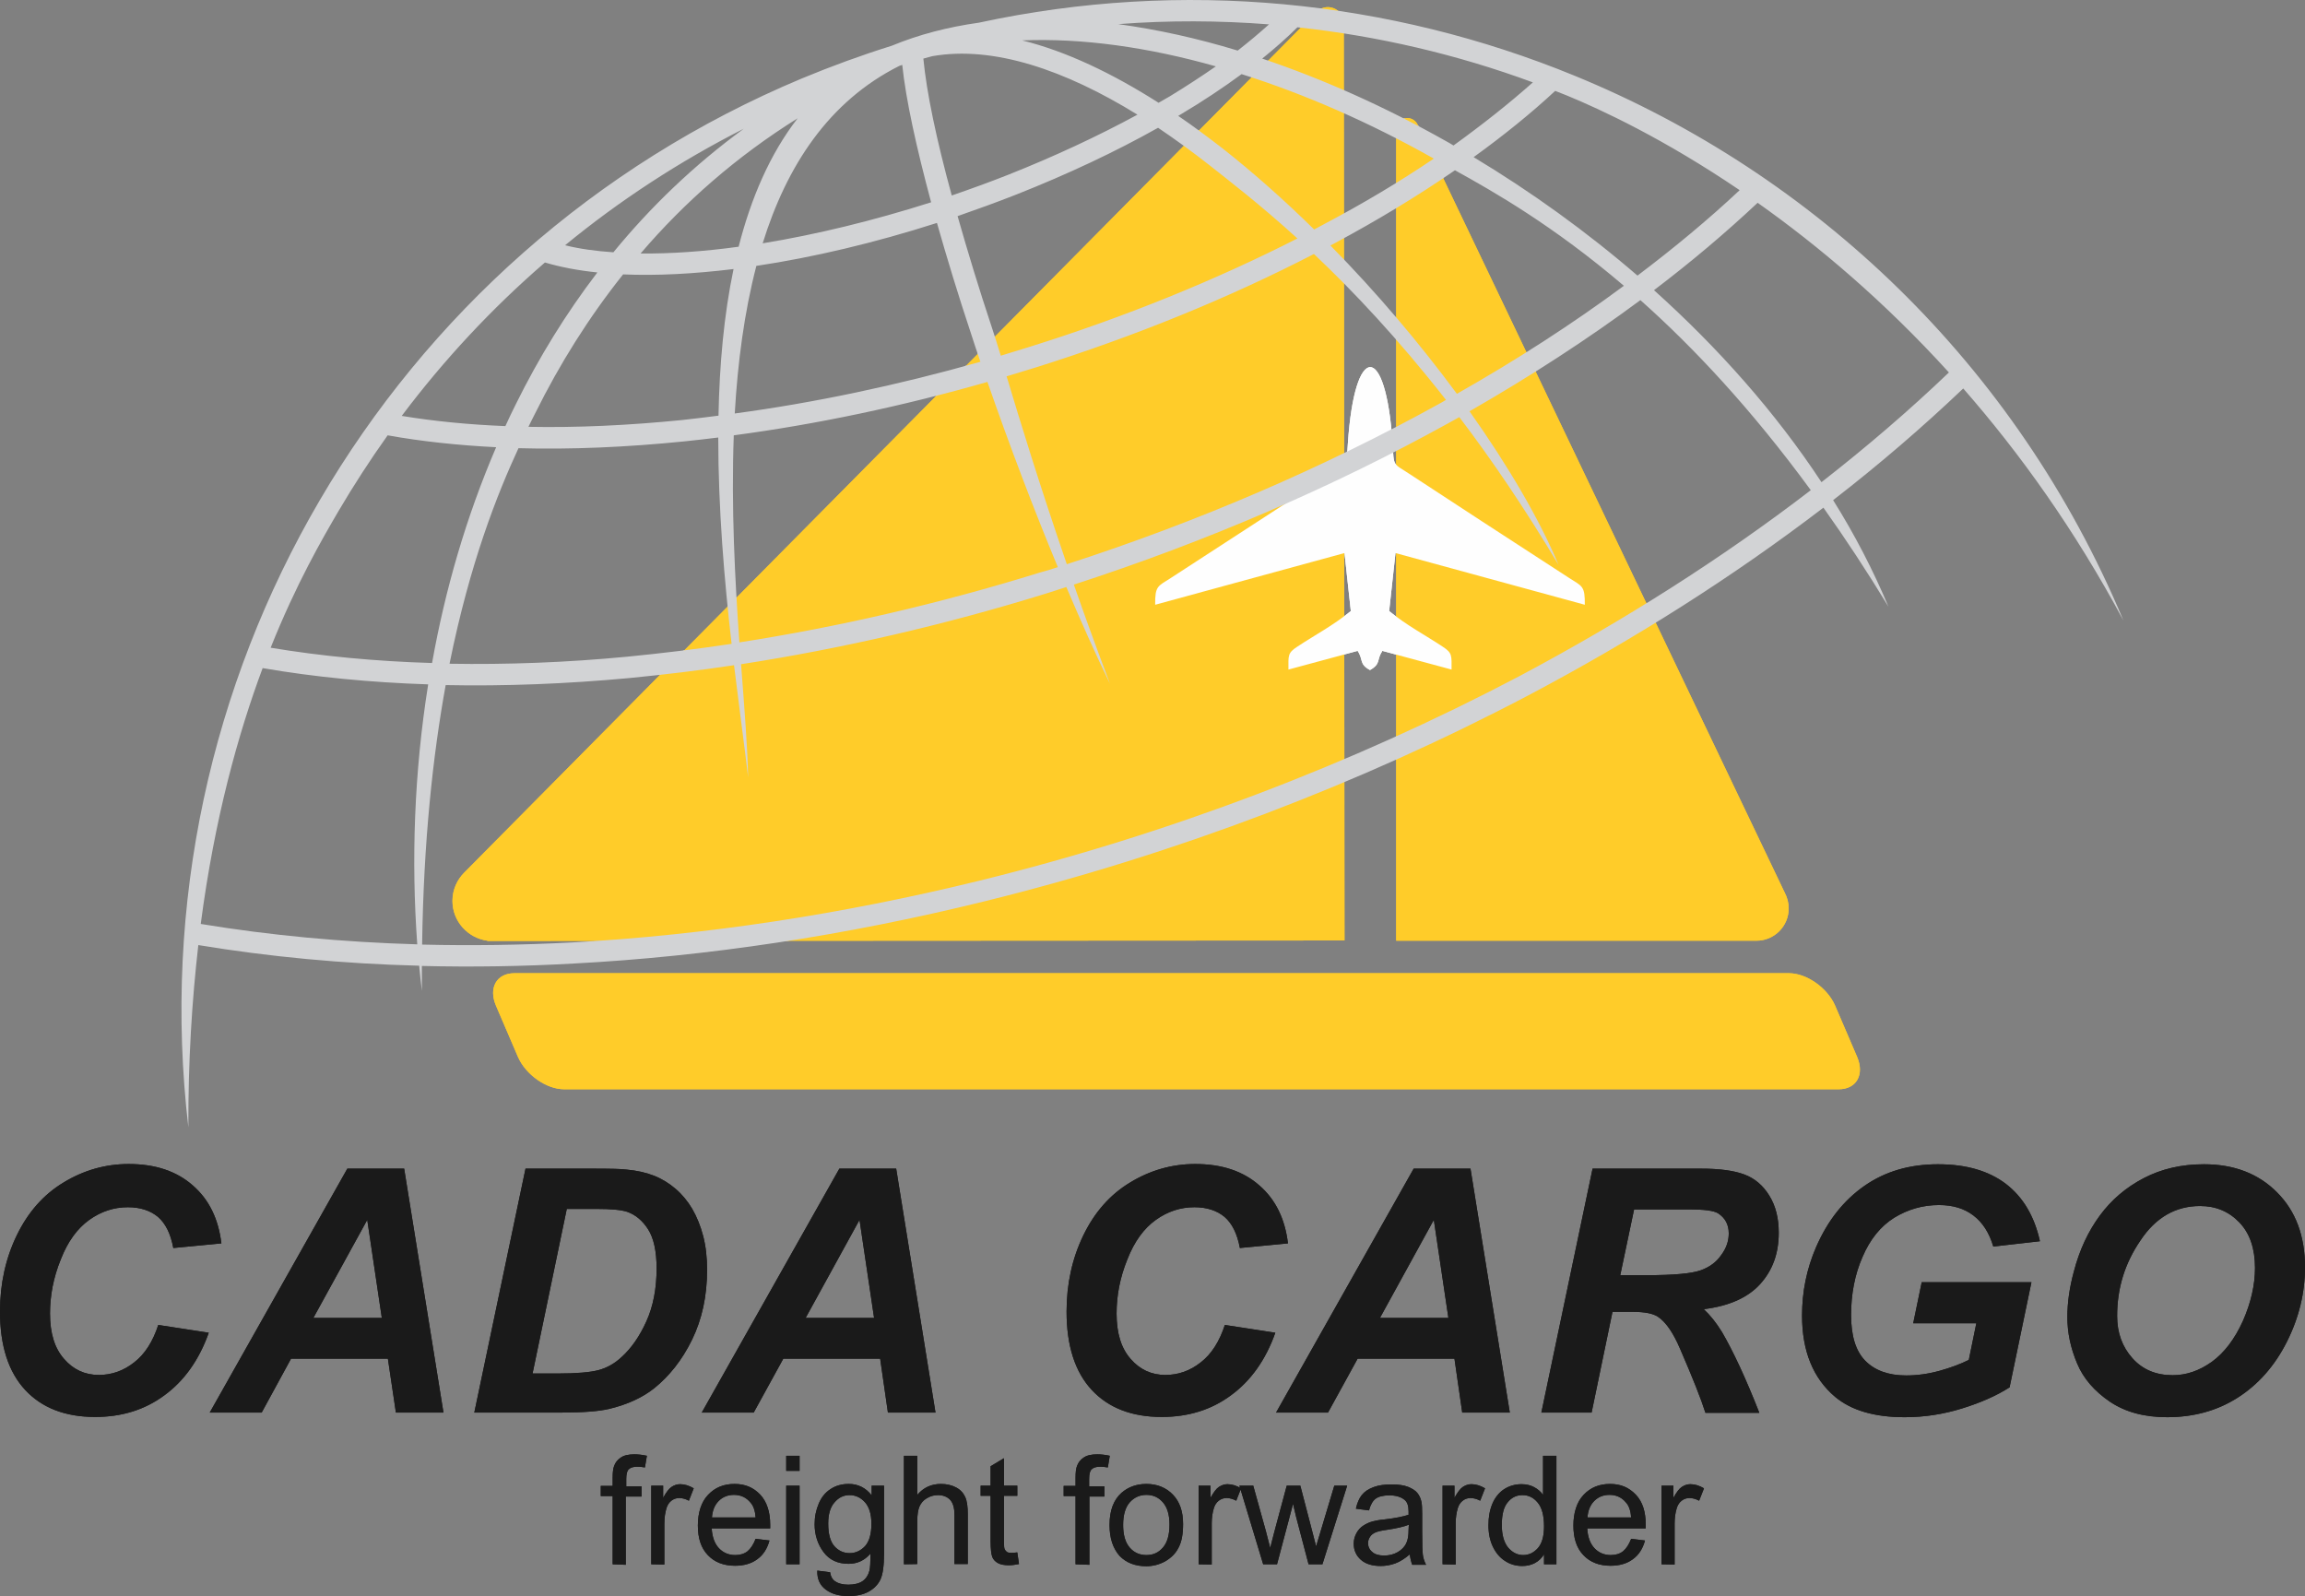 <?xml version="1.0" encoding="UTF-8"?> <svg xmlns="http://www.w3.org/2000/svg" id="Capa_2" data-name="Capa 2" viewBox="0 0 949.6 657.54"><rect x="0" y="0" width="949.6" height="657.54" fill="#808080" stroke="none"/><defs><style> .cls-1 { fill: #d2d3d5; } .cls-2 { fill: #fefefe; } .cls-2, .cls-3 { fill-rule: evenodd; } .cls-4 { fill: #1a1a1a; } .cls-3 { fill: #ffcc29; } .cls-5 { fill: #e6e7e8; } </style></defs><g id="Capa_1-2" data-name="Capa 1"><g id="Capa_1-3" data-name="Capa_1"><path class="cls-3" d="M553.9,387.44l-350.4.2h-2.7v-.1c-8.1-1.1-14.4-8-14.4-16.4,0-4.6,1.9-8.7,4.9-11.7L542.3,4.94c1.2-1.2,2.9-2,4.7-2,3.7,0,6.6,3,6.6,6.6l.3,377.9ZM579.8,48.64c1.9,0,3.6,1.2,4.3,2.9l151.2,316.3c1,1.9,1.6,4.1,1.6,6.4,0,7.3-5.9,13.3-13.3,13.3h-148.4V53.34c0-2.6,2.1-4.7,4.6-4.7h0ZM211.9,400.94h525.1c7.3,0,15.8,6,19,13.3l9.1,21.2c3.1,7.3-.3,13.3-7.6,13.3H232.4c-7.3,0-15.8-6-19-13.3l-9.1-21.2c-3.1-7.3.3-13.3,7.6-13.3h0Z"></path><path class="cls-2" d="M482.3,238.14c-5.3,3.4-6.5,3.2-6.4,11l78-21.3,2.6,23.9c-7.5,6.1-14.4,9.6-22.1,14.7-4,2.6-3.6,3.7-3.6,9.4l28.5-7.7c2.5,3.8.5,5.4,5.1,7.9,4.6-2.6,2.6-4.1,5.1-7.9l28.5,7.7c0-5.7.4-6.8-3.6-9.4-7.7-5.1-14.6-8.6-22.1-14.7l2.6-23.9,78,21.3c.1-7.8-1.1-7.6-6.4-11-29.4-19.1-44.1-28.6-66-43-6.9-4.5-6.2-2.8-6.8-12.6-1.4-20.9-5.3-31.3-9.2-31.3s-7.8,10.4-9.2,31.3c-.7,9.8.1,8-6.8,12.6-22.1,14.4-36.8,23.9-66.2,43h0Z"></path><g id="_1744972483712" data-name=" 1744972483712"><path class="cls-4" d="M65.2,545.84l20.8,3.2c-4,11.3-10.2,19.9-18.3,25.8-8.1,6-17.6,8.9-28.5,8.9-12.3,0-21.9-3.7-28.8-11.1-6.9-7.4-10.4-18.2-10.4-32.3,0-11.4,2.3-21.9,6.9-31.4,4.6-9.5,11-16.8,19.3-21.8,8.2-5,17.2-7.6,26.8-7.6,10.9,0,19.7,2.9,26.4,8.8,6.7,5.8,10.6,13.8,11.8,23.9l-19.8,1.9c-1.1-5.9-3.2-10.1-6.3-12.8-3.1-2.6-7.3-4-12.4-4-5.7,0-11,1.7-15.9,5.2s-8.9,8.9-11.8,16.4c-3,7.4-4.4,14.8-4.4,22.2,0,8.1,1.9,14.3,5.8,18.7,3.8,4.4,8.6,6.6,14.3,6.6,5.3,0,10.2-1.7,14.6-5.2,4.4-3.4,7.7-8.6,9.9-15.4h0ZM159.8,559.74h-39.9l-12.1,22.2h-21.4l56.7-100.5h23.4l16.2,100.5h-19.6l-3.3-22.2ZM157.3,542.94l-6-40.4-22.2,40.4h28.2ZM195.4,581.94l21.1-100.5h27.2c7.6,0,12.4.1,14.5.4,4.2.4,7.9,1.2,11.2,2.5,3.3,1.3,6.2,3.1,8.9,5.4s5,5.1,6.9,8.3c1.9,3.3,3.4,7,4.5,11.2s1.6,8.9,1.6,13.9c0,10.8-2.1,20.4-6.2,28.8-4.1,8.4-9.4,15-15.6,20-4.8,3.8-11,6.7-18.6,8.5-4.3,1-10.9,1.5-19.9,1.5h-35.6ZM219.4,565.84h10.6c7.6,0,13.2-.5,16.6-1.4s6.6-2.7,9.4-5.3c4.1-3.7,7.5-8.6,10.3-14.8s4.2-13.5,4.2-21.8c0-7.1-1.2-12.5-3.5-16.1s-5.2-6-8.6-7.2c-2.4-.8-6.6-1.2-12.8-1.2h-12.1l-14.1,67.8h0ZM362.6,559.74h-39.9l-12.2,22.2h-21.4l56.7-100.5h23.4l16.2,100.5h-19.6l-3.2-22.2ZM360.1,542.94l-6-40.4-22.2,40.4h28.2ZM504.6,545.84l20.8,3.2c-4,11.3-10.2,19.9-18.3,25.8-8.1,6-17.6,8.9-28.5,8.9-12.3,0-21.9-3.7-28.8-11.1-6.9-7.4-10.4-18.2-10.4-32.3,0-11.4,2.3-21.9,6.9-31.4,4.6-9.5,11-16.8,19.3-21.8,8.2-5,17.2-7.6,26.8-7.6,10.9,0,19.7,2.9,26.4,8.8,6.7,5.8,10.6,13.8,11.8,23.9l-19.8,1.9c-1.1-5.9-3.2-10.1-6.3-12.8-3.1-2.6-7.3-4-12.4-4-5.7,0-11,1.7-15.9,5.2s-8.9,8.9-11.8,16.4c-3,7.4-4.4,14.8-4.4,22.2,0,8.1,1.9,14.3,5.8,18.7,3.8,4.4,8.6,6.6,14.3,6.6,5.3,0,10.2-1.7,14.6-5.2,4.4-3.4,7.7-8.6,9.9-15.4h0ZM599.2,559.74h-39.9l-12.2,22.2h-21.4l56.7-100.5h23.4l16.2,100.5h-19.6l-3.2-22.2h0ZM596.7,542.94l-6-40.4-22.2,40.4h28.2ZM655.7,581.94h-20.7l21.1-100.5h44.6c7.7,0,13.6.8,17.9,2.4,4.3,1.6,7.7,4.5,10.3,8.7s3.9,9.3,3.9,15.3c0,8.6-2.6,15.6-7.7,21.2-5.1,5.6-12.8,9-23.2,10.3,2.6,2.4,5.1,5.5,7.5,9.4,4.6,7.9,9.8,19,15.4,33.3h-22.2c-1.8-5.7-5.3-14.5-10.5-26.5-2.8-6.5-5.8-10.9-9.1-13.1-2-1.3-5.4-2-10.3-2h-8.4l-8.6,41.5h0ZM667.5,525.34h11c11.1,0,18.5-.7,22.1-2,3.7-1.3,6.5-3.4,8.5-6.3,2.1-2.8,3.1-5.8,3.1-8.9,0-3.7-1.5-6.4-4.4-8.3-1.8-1.1-5.8-1.6-11.9-1.6h-22.7l-5.7,27.1h0ZM791.7,528.24h45.2l-9,43.3c-5.3,3.4-11.8,6.3-19.6,8.7-7.7,2.4-15.6,3.6-23.6,3.6-12.5,0-22-2.8-28.7-8.4-9.1-7.7-13.6-18.9-13.6-33.5,0-9.8,1.9-19.2,5.8-28.2,4.7-10.8,11.3-19.2,19.9-25.2,8.6-6,18.7-8.9,30.3-8.9s20.9,2.7,28,8.1c7,5.4,11.7,13.2,14,23.6l-19.2,2.2c-1.7-5.7-4.4-9.9-8.2-12.8-3.8-2.9-8.5-4.3-14.2-4.3-6.7,0-12.8,1.8-18.4,5.2-5.6,3.5-10,8.9-13.1,16.2-3.2,7.3-4.7,15.3-4.7,23.9s1.9,14.8,5.8,18.8c3.9,4,9.5,6.1,16.9,6.1,4.4,0,9-.6,13.7-1.9,4.7-1.3,8.7-2.8,12.1-4.5l3.1-15.1h-26l3.5-16.9h0ZM851.7,542.54c0-5.9.9-12.2,2.7-18.8,2.3-8.8,5.9-16.5,10.7-23s10.8-11.6,18.1-15.4c7.3-3.8,15.5-5.7,24.8-5.7,12.4,0,22.5,3.9,30.1,11.6,7.7,7.7,11.5,18,11.5,30.8,0,10.6-2.5,20.9-7.5,30.8-5,9.9-11.8,17.6-20.3,23s-18.2,8-29,8c-9.4,0-17.2-2.1-23.6-6.4-6.3-4.3-10.9-9.5-13.5-15.8-2.7-6.4-4-12.7-4-19.1h0ZM872.2,542.14c0,6.9,2.1,12.7,6.3,17.4s9.7,7,16.6,7c5.6,0,10.9-1.8,16.1-5.5,5.1-3.7,9.4-9.3,12.8-16.8,3.3-7.5,5-14.8,5-21.9,0-7.9-2.1-14.2-6.4-18.7s-9.7-6.8-16.2-6.8c-10.1,0-18.3,4.7-24.6,14.2-6.5,9.5-9.6,19.8-9.6,31.1Z"></path><path class="cls-4" d="M252.4,644.44v-28.1h-4.9v-4.2h4.9v-3.4c0-2.2.2-3.8.6-4.8.5-1.4,1.4-2.6,2.8-3.5,1.3-.9,3.2-1.3,5.6-1.3,1.5,0,3.3.2,5.1.6l-.8,4.8c-1.1-.2-2.2-.3-3.2-.3-1.7,0-2.8.4-3.5,1.1-.7.7-1,2-1,4v3h6.3v4.2h-6.5v28.1l-5.4-.2h0ZM268.3,644.44v-32.4h4.9v5c1.3-2.3,2.4-3.8,3.5-4.5s2.2-1.1,3.5-1.1c1.9,0,3.7.6,5.6,1.7l-2,5.1c-1.3-.7-2.7-1.1-4-1.1-1.2,0-2.3.4-3.2,1.1-.9.7-1.6,1.7-2,3-.6,1.9-.9,4.1-.9,6.4v16.9l-5.4-.1h0ZM311.3,633.94l5.7.7c-.9,3.3-2.5,5.9-5,7.7-2.4,1.8-5.5,2.7-9.2,2.7-4.7,0-8.5-1.5-11.2-4.4-2.8-2.9-4.1-7-4.1-12.2s1.4-9.7,4.2-12.6c2.8-3,6.4-4.5,10.9-4.5s7.8,1.5,10.6,4.4c2.7,2.9,4.1,7.1,4.1,12.4v1.5h-24.1c.2,3.5,1.2,6.3,3,8.2s4.1,2.8,6.7,2.8c2,0,3.7-.5,5.1-1.6,1.3-1.1,2.4-2.8,3.3-5.1h0ZM293.3,625.14h18c-.2-2.7-.9-4.8-2.1-6.1-1.7-2.1-4-3.2-6.8-3.2-2.5,0-4.6.8-6.3,2.5-1.7,1.7-2.6,4-2.8,6.8ZM323.9,605.94v-6.2h5.5v6.2h-5.5ZM323.9,644.44v-32.4h5.5v32.4h-5.5ZM336.7,647.04l5.3.7c.2,1.6.8,2.8,1.9,3.6,1.4,1,3.2,1.5,5.6,1.5s4.5-.5,5.9-1.5,2.3-2.4,2.8-4.3c.3-1.1.4-3.5.4-7-2.4,2.8-5.4,4.2-9,4.2-4.5,0-7.9-1.6-10.3-4.8s-3.7-7.1-3.7-11.5c0-3.1.6-5.9,1.7-8.5s2.7-4.6,4.9-6c2.1-1.4,4.6-2.1,7.5-2.1,3.8,0,7,1.6,9.4,4.7v-4h5.1v28c0,5-.5,8.6-1.5,10.7-1,2.1-2.7,3.8-4.9,5-2.2,1.2-5,1.8-8.2,1.8-3.9,0-7-.9-9.3-2.6-2.5-1.8-3.7-4.4-3.6-7.9h0ZM341.2,627.64c0,4.2.8,7.3,2.5,9.3,1.7,1.9,3.8,2.9,6.3,2.9s4.6-1,6.4-2.9c1.7-1.9,2.6-5,2.6-9.1s-.9-6.9-2.6-8.9c-1.8-2-3.9-3-6.4-3s-4.5,1-6.2,3c-1.7,1.9-2.6,4.8-2.6,8.7h0ZM372.4,644.44v-44.7h5.5v16.1c2.5-3,5.8-4.5,9.7-4.5,2.4,0,4.5.5,6.2,1.4,1.8.9,3,2.2,3.8,3.9s1.1,4.1,1.1,7.2v20.5h-5.5v-20.5c0-2.7-.6-4.7-1.8-6-1.2-1.2-2.8-1.9-5-1.9-1.6,0-3.1.4-4.6,1.3-1.4.8-2.4,2-3,3.4s-.9,3.4-.9,6v17.7l-5.5.1h0ZM419.1,639.54l.7,4.8c-1.5.3-2.9.5-4.1.5-2,0-3.5-.3-4.6-.9-1.1-.6-1.9-1.5-2.3-2.5-.4-1-.7-3.2-.7-6.5v-18.7h-4.1v-4.2h4.1v-8l5.5-3.3v11.3h5.5v4.2h-5.5v19c0,1.6.1,2.6.3,3s.5.8.9,1.1,1.1.4,1.9.4c.6,0,1.4-.1,2.4-.2h0ZM443.1,644.44v-28.1h-4.9v-4.2h4.9v-3.4c0-2.2.2-3.8.6-4.8.5-1.4,1.4-2.6,2.8-3.5,1.3-.9,3.2-1.3,5.6-1.3,1.5,0,3.3.2,5.1.6l-.8,4.8c-1.1-.2-2.2-.3-3.2-.3-1.7,0-2.8.4-3.5,1.1-.7.7-1,2-1,4v3h6.3v4.2h-6.2v28.1l-5.7-.2h0ZM457.1,628.24c0-6,1.7-10.4,5-13.3,2.8-2.4,6.2-3.6,10.2-3.6,4.4,0,8.1,1.5,10.9,4.4,2.8,2.9,4.2,6.9,4.2,12.1,0,4.2-.6,7.4-1.9,9.8-1.2,2.4-3.1,4.2-5.5,5.6-2.4,1.3-5,2-7.8,2-4.5,0-8.2-1.4-11-4.3-2.7-3.1-4.1-7.3-4.1-12.7h0ZM462.7,628.24c0,4.1.9,7.2,2.7,9.3s4.1,3.1,6.9,3.1,5-1,6.8-3.1,2.7-5.2,2.7-9.5c0-4-.9-7-2.7-9.1s-4.1-3.1-6.8-3.1-5,1-6.9,3.1c-1.8,2.1-2.7,5.2-2.7,9.3ZM493.8,644.44v-32.4h4.9v5c1.3-2.3,2.4-3.8,3.5-4.5s2.2-1.1,3.5-1.1c1.9,0,3.7.6,5.6,1.7l-2,5.1c-1.3-.7-2.7-1.1-4-1.1-1.2,0-2.3.4-3.2,1.1-.9.7-1.6,1.7-2,3-.6,1.9-.9,4.1-.9,6.4v16.9l-5.4-.1h0ZM520.4,644.44l-9.8-32.4h5.7l5.2,18.7,1.8,7c.1-.3.6-2.6,1.7-6.7l5.1-19h5.6l4.9,18.8,1.6,6.2,1.9-6.3,5.6-18.7h5.3l-10.2,32.4h-5.7l-5.1-19.4-1.3-5.5-6.6,24.9h-5.7ZM580.8,640.34c-2,1.7-4,3-5.9,3.7s-3.9,1.1-6.1,1.1c-3.6,0-6.3-.9-8.2-2.6-1.9-1.7-2.9-3.9-2.9-6.6,0-1.6.4-3,1.1-4.3.7-1.3,1.7-2.4,2.8-3.1,1.2-.8,2.5-1.4,4-1.8,1.1-.3,2.7-.6,4.9-.8,4.4-.5,7.7-1.2,9.8-1.9v-1.4c0-2.2-.5-3.8-1.6-4.7-1.4-1.2-3.5-1.9-6.3-1.9-2.6,0-4.5.5-5.7,1.4s-2.1,2.5-2.7,4.8l-5.4-.7c.5-2.3,1.3-4.2,2.4-5.6,1.1-1.4,2.7-2.5,4.9-3.3,2.1-.8,4.6-1.1,7.4-1.1s5,.3,6.8,1c1.7.7,3,1.5,3.8,2.5s1.4,2.2,1.7,3.7c.2.9.3,2.6.3,5v7.3c0,5.1.1,8.3.3,9.7s.7,2.7,1.3,3.9h-5.7c-.5-1.4-.8-2.7-1-4.3h0ZM580.4,628.14c-2,.8-5,1.5-9,2.1-2.3.3-3.9.7-4.8,1.1-.9.4-1.7,1-2.2,1.8s-.8,1.6-.8,2.6c0,1.4.6,2.7,1.7,3.6,1.1,1,2.7,1.5,4.9,1.5s4-.5,5.6-1.4,2.9-2.2,3.6-3.8c.6-1.2.9-3.1.9-5.5l.1-2h0ZM594.3,644.44v-32.4h4.9v5c1.3-2.3,2.4-3.8,3.5-4.5s2.2-1.1,3.5-1.1c1.9,0,3.7.6,5.6,1.7l-2,5.1c-1.3-.7-2.7-1.1-4-1.1-1.2,0-2.3.4-3.2,1.1-.9.7-1.6,1.7-2,3-.6,1.9-.9,4.1-.9,6.4v16.9l-5.4-.1h0ZM636.1,644.44v-4.1c-2,3.2-5.1,4.8-9,4.8-2.6,0-5-.7-7.1-2.1-2.2-1.4-3.8-3.4-5-5.9s-1.8-5.5-1.8-8.8.5-6.1,1.6-8.8c1.1-2.6,2.7-4.6,4.8-6s4.6-2.1,7.2-2.1c2,0,3.7.4,5.2,1.2s2.8,1.9,3.7,3.2v-16.1h5.5v44.7h-5.1ZM618.7,628.24c0,4.1.9,7.2,2.6,9.3,1.7,2,3.8,3.1,6.2,3.1s4.4-1,6.1-2.9c1.7-2,2.5-4.9,2.5-9,0-4.4-.9-7.7-2.6-9.7-1.7-2.1-3.8-3.1-6.3-3.1s-4.5,1-6.1,3c-1.6,1.9-2.4,5-2.4,9.3ZM672,633.94l5.7.7c-.9,3.3-2.5,5.9-5,7.7-2.4,1.8-5.5,2.7-9.2,2.7-4.7,0-8.5-1.5-11.2-4.4-2.8-2.9-4.1-7-4.1-12.2s1.4-9.7,4.2-12.6c2.8-3,6.4-4.5,10.9-4.5s7.8,1.5,10.6,4.4,4.1,7.1,4.1,12.4v1.5h-24.1c.2,3.5,1.2,6.3,3,8.2s4.1,2.8,6.7,2.8c2,0,3.7-.5,5.1-1.6,1.3-1.1,2.4-2.8,3.3-5.1h0ZM654,625.14h18c-.2-2.7-.9-4.8-2.1-6.1-1.7-2.1-4-3.2-6.8-3.2-2.5,0-4.6.8-6.3,2.5-1.7,1.7-2.6,4-2.8,6.8h0ZM684.5,644.44v-32.4h4.9v5c1.3-2.3,2.4-3.8,3.5-4.5s2.2-1.1,3.5-1.1c1.9,0,3.7.6,5.6,1.7l-2,5.1c-1.3-.7-2.7-1.1-4-1.1-1.2,0-2.3.4-3.2,1.1-.9.7-1.6,1.7-2,3-.6,1.9-.9,4.1-.9,6.4v16.9l-5.4-.1h0Z"></path></g><path class="cls-5" d="M324.5,387.54h-80.1c51.7-3.4,105.2-11.7,158.9-24.9,51.7-12.7,102.3-29.7,150.5-50.1v9.6c-47.6,20-97.4,36.6-148.4,49.1-27.1,6.7-54.1,12.1-80.9,16.3h0ZM271.7,278.04l10-10.1c6.5-.8,13.1-1.7,19.7-2.7-.6-5.1-1.1-10.2-1.7-15.5l3.7-3.7c.4,6.4.8,12.7,1.2,18.7,40.6-6.3,82.3-15.9,123.9-28.8,2.4-.8,4.9-1.5,7.3-2.3-10.2-24.5-20.1-50.7-29-76.3-7.1,2-14.3,4-21.4,5.8l12.3-12.4c2.1-.6,4.1-1.1,6.2-1.7-.4-1.1-.8-2.2-1.1-3.4l6.9-7c.8,2.4,1.6,5,2.5,8,3.9-1.2,7.8-2.4,11.7-3.6,39.5-12.4,77-27.7,110.6-44.8-15.6-14.2-28.2-23.8-36-30-3.6-2.8-7.2-5.6-10.9-8.2l6.3-6.3c3.4,2.5,6.7,5,10,7.6,12.8,10.1,25.5,21.4,37.6,33.3,1.3-.7,2.6-1.4,3.9-2.1,2.7-1.5,5.5-3,8.2-4.5v10.1c-1.3.7-2.7,1.4-4,2.2l-1.5.8c1.9,1.9,3.7,3.8,5.5,5.7v9.8c-4.2-4.3-8.3-8.3-12.2-12-34.8,18-73.7,33.9-114.8,46.8-3.9,1.2-7.9,2.4-11.8,3.6,5.5,18.3,13.4,44.2,24.8,77.4,39.8-12.9,78.2-28.3,114.2-45.8v9.8c-35.2,16.9-72.6,31.8-111.3,44.3,4.4,12.7,9.4,26.3,14.9,40.9-6-12.3-12-25.8-18-39.9-2.7.9-5.4,1.7-8.1,2.6-42.2,13.1-84.6,22.8-125.9,29.2,1.4,18.5,2.7,34.5,2.9,46.6-.8-7.2-1.7-13.7-2.6-20.8-1-7.9-2.1-16.4-3.2-25.4-10.4,1.6-20.7,2.9-30.8,4.1h0ZM515.5,31.84l6.9-6.9c10.4,3.5,20.8,7.6,31.2,12.1v9.6c-12.8-5.7-25.5-10.7-38.1-14.8h0ZM535.8,11.34l6.4-6.4c.6-.6,1.3-1.1,2.1-1.4,2.3.3,4.5.6,6.8.9,1.5,1.2,2.5,3.1,2.5,5.2v4.1c-6-1-11.9-1.8-17.8-2.4ZM682.1,256.54c-17,10.4-34.5,20.4-52.5,29.9-17.7,9.3-35.9,18.2-54.5,26.5v-9.7c17.1-7.8,33.9-16,50.3-24.6,18.1-9.5,35.7-19.6,52.7-30.1l4,8ZM632.7,153.14c-8.9,5.6-18,11-27.3,16.3,16.1,22.7,28.9,44.7,36.7,63.3-13.8-23.1-27.5-43.3-40.9-60.9-1.5.8-3,1.7-4.5,2.5-7,3.9-14.2,7.7-21.5,11.5v-9.9c5.8-3,11.5-6.1,17.2-9.2,1.1-.6,2.2-1.2,3.3-1.9-7-9-13.9-17.3-20.5-24.9v-9.2c8.9,10.4,17.3,21,25,31.5,9.8-5.6,19.4-11.3,28.7-17.2l3.8,8.1h0ZM594.6,73.44c-6.2,4.2-12.7,8.3-19.4,12.3v-10.4c5.3-3.3,10.5-6.6,15.5-10-5.2-2.9-10.3-5.7-15.5-8.4v-3.7c0-2.1,1.4-3.9,3.4-4.5,1.9,1,3.8,2,5.7,3l10.3,21.7h0Z"></path><path class="cls-3" d="M553.9,387.44l-350.4.2h-2.7v-.1c-8.1-1.1-14.4-8-14.4-16.4,0-4.6,1.9-8.7,4.9-11.7L542.3,4.94c1.2-1.2,2.9-2,4.7-2,3.7,0,6.6,3,6.6,6.6l.3,377.9ZM579.8,48.64c1.9,0,3.6,1.2,4.3,2.9l151.2,316.3c1,1.9,1.6,4.1,1.6,6.4,0,7.3-5.9,13.3-13.3,13.3h-148.4V53.34c0-2.6,2.1-4.7,4.6-4.7h0ZM211.9,400.94h525.1c7.3,0,15.8,6,19,13.3l9.1,21.2c3.1,7.3-.3,13.3-7.6,13.3H232.4c-7.3,0-15.8-6-19-13.3l-9.1-21.2c-3.1-7.3.3-13.3,7.6-13.3h0Z"></path><path class="cls-2" d="M482.3,238.14c-5.3,3.4-6.5,3.2-6.4,11l78-21.3,2.6,23.9c-7.5,6.1-14.4,9.6-22.1,14.7-4,2.6-3.6,3.7-3.6,9.4l28.5-7.7c2.5,3.8.5,5.4,5.1,7.9,4.6-2.6,2.6-4.1,5.1-7.9l28.5,7.7c0-5.7.4-6.8-3.6-9.4-7.7-5.1-14.6-8.6-22.1-14.7l2.6-23.9,78,21.3c.1-7.8-1.1-7.6-6.4-11-29.4-19.1-44.1-28.6-66-43-6.9-4.5-6.2-2.8-6.8-12.6-1.4-20.9-5.3-31.3-9.2-31.3s-7.8,10.4-9.2,31.3c-.7,9.8.1,8-6.8,12.6-22.1,14.4-36.8,23.9-66.2,43h0Z"></path><path class="cls-1" d="M77.6,464.44c-10.8-92.1,9.6-182.3,54.1-258.3,44.5-76.1,113-138,198.6-173.8,12.3-5.1,24.6-9.6,37.1-13.5h0c11.1-4.6,23.1-7.7,35.9-9.5C487.1-8.76,572.6-.06,648.8,31.24c98.5,40.4,181.6,118.4,226,224.4-20.1-37.5-42.8-69.1-66-95.6-16.7,15.9-34.6,31.3-53.6,46,8.9,14.2,16.5,28.9,22.8,43.9-9-14.8-17.9-28.3-26.8-40.8-37,28.3-77.8,54.2-121.5,77.3-69.2,36.4-145.4,65.5-224.2,84.9-57.2,14.1-114.2,22.7-169.1,25.6-21.2,1.2-42.1,1.5-62.6,1v10.3c-.4-3.4-.8-6.9-1.1-10.4-31.5-.8-61.9-3.7-91-8.5-2.6,22.7-4.2,47.7-4.1,75.1h0ZM802.9,153.44c-26.9-29.6-54.2-52.5-78.8-69.9-13.1,12.3-27.4,24.4-42.7,36,26.5,23.8,50.1,50.4,69,79.1,18.6-14.5,36.2-29.6,52.5-45.2h0ZM746,201.94c-24.6-33.6-48.5-59-70.2-78.3-21.7,16.1-45.3,31.4-70.4,45.8,16.1,22.7,28.9,44.7,36.7,63.3-13.8-23.1-27.5-43.3-40.9-60.9-1.5.8-3,1.7-4.5,2.5-47.2,26.1-99.4,48.7-154.3,66.5,4.4,12.7,9.4,26.3,14.9,40.9-6-12.3-12-25.8-18-39.9-2.7.9-5.4,1.7-8.1,2.6-42.2,13.1-84.6,22.8-125.9,29.2,1.4,18.5,2.7,34.5,2.9,46.6-.8-7.2-1.7-13.7-2.6-20.8-1-7.9-2.1-16.4-3.2-25.4-14.5,2.2-28.9,3.9-43.1,5.3-26,2.4-51.4,3.4-75.7,2.9-5.3,29.2-9.1,64.5-9.7,106.9,20.3.5,41,.2,62.1-.9,54.3-3,110.7-11.5,167.4-25.4,78.1-19.2,153.7-48.1,222.2-84.1,43.3-23,83.8-48.7,120.4-76.8h0ZM171.9,389.04c-2.5-34.4-1.3-70.8,4.5-107.1-23.9-.8-46.7-3-68.2-6.7-10.1,27.1-19.8,61.9-25.5,105.4,28.5,4.7,58.4,7.5,89.2,8.4h0ZM716.7,78.34c-31.1-21.1-57.1-33.2-71.2-39-1.6-.6-3.2-1.3-4.8-1.9-10,9.3-21.3,18.4-33.6,27.3,23.6,14.2,46.4,30.6,67.5,48.8,15.1-11.4,29.2-23.1,42.1-35.2h0ZM669,117.74c-29.2-24.9-53.7-38.8-69.6-47.6-15.2,10.5-31.9,20.6-49.8,30.2l-1.5.8c19.2,19.5,36.9,40.5,52.1,61.1,24.5-13.9,47.6-28.8,68.8-44.5ZM595.7,164.74c-19.8-25.3-38.4-45-54.4-60.1-34.8,18-73.7,33.9-114.8,46.8-3.9,1.2-7.9,2.4-11.8,3.6,5.5,18.3,13.4,44.2,24.8,77.4,54.4-17.6,106.2-40,152.9-65.8,1.1-.6,2.2-1.2,3.3-1.9ZM435.8,233.64c-10.2-24.5-20.1-50.7-29-76.3-35.3,10.1-70.6,17.5-104.5,22-1.1,29.7.5,59.5,2.3,85.3,40.6-6.3,82.3-15.9,123.9-28.8,2.4-.6,4.9-1.4,7.3-2.2ZM301.4,265.24c-3-26.1-5.5-55.6-5.5-85-4.7.6-9.3,1.1-14,1.6-23.8,2.4-46.8,3.4-68.3,2.8-8.7,18.8-20,47.2-28.4,88.8,23.6.4,48.1-.5,73.2-2.9,14.2-1.4,28.5-3.1,43-5.3ZM178,273.14c5.4-30.3,14.1-60.3,26.4-88.9-15.8-.8-30.8-2.4-44.7-4.9-7.2,10.1-14,20.6-20.3,31.3-6.6,11.3-17.3,29.7-27.9,56.2,21,3.5,43.2,5.6,66.5,6.3h0ZM631.5,33.94c-31.2-11.5-63.7-19.1-97-22.7-4.3,4.3-9.2,8.6-14.5,12.9,25.3,8.5,50.9,20,75.9,34.1,1,.5,1.9,1.1,2.9,1.7,11.9-8.6,22.8-17.2,32.7-26ZM590.7,65.34c-26.1-14.7-52.9-26.5-79.2-34.8-7.6,5.6-16,11.2-25.1,16.6l-1,.6c6.2,4.2,12.3,8.8,18.4,13.5,12.8,10.1,25.5,21.4,37.6,33.3,1.3-.7,2.6-1.4,3.9-2.1,16.3-8.6,31.5-17.7,45.4-27.1h0ZM534.5,98.24c-15.6-14.2-28.2-23.8-36-30-7.1-5.6-14.3-10.8-21.4-15.6-17.6,9.9-37.4,19.2-58.4,27.5-8.1,3.2-16.2,6.1-24.2,8.9,4.1,14.4,8.8,29.9,14.1,45.8,1.1,3.2,2.3,7.2,3.7,11.7,3.9-1.2,7.8-2.4,11.7-3.6,39.4-12.3,76.9-27.6,110.5-44.7h0ZM403.9,149.04c-1.3-3.8-2.6-7.6-3.8-11.4-5.3-15.9-10-31.4-14.1-45.8-25.6,8.2-51,14.2-74.4,17.7-5,19.2-7.7,39.9-8.9,60.8,32.8-4.4,66.9-11.6,101.2-21.3h0ZM296,171.24c.4-20.8,2.2-41.3,6.2-60.4-16.4,2-31.8,2.8-45.5,2.2-14.2,17.8-26.2,37-36.2,57.2-.9,1.7-1.8,3.6-2.8,5.6,20,.4,41.3-.6,63.3-2.8,5-.6,10-1.1,15-1.8ZM208.2,175.54c1.4-3.1,2.9-6.2,4.4-9.2,9.4-19,20.5-37.1,33.5-54.1-7.9-.8-15.2-2.2-21.6-4.1-22,19-41.7,40.2-59,63.2,13.3,2.2,27.7,3.6,42.7,4.2h0ZM522.8,10.04c-20.5-1.6-41.3-1.7-62.1-.1,16,2.2,32.5,5.8,49.2,10.9,4.6-3.6,8.9-7.2,12.9-10.8ZM500.9,27.34c-27.9-7.9-55-11.7-79.8-10.7,18.2,4.5,37.2,13.6,56.2,25.7,1.6-.9,3.1-1.8,4.7-2.7,6.7-4.1,13-8.2,18.9-12.3h0ZM468.6,47.24c-29.8-18.4-59.3-28.5-84.5-24.1-1.2.3-2.5.7-3.7,1,1.3,13.8,5.4,33.4,11.7,56.4,7.8-2.7,15.6-5.5,23.4-8.6,18.9-7.5,36.9-15.9,53.1-24.7h0ZM383.6,83.34c-6.1-22.7-10.4-42.3-11.9-56.6l-1.2.4c-29.1,14.6-46.4,41.2-56.3,73.1,22-3.6,45.5-9.3,69.4-16.9h0ZM304.3,101.64c5.1-20,12.9-38.2,24.3-52.9-25.1,15.7-46.6,34.5-64.7,55.7,12.3.1,25.9-.8,40.4-2.8ZM252.7,103.94c15.4-18.8,33.2-35.9,53.7-50.9-26.6,13.5-51.2,29.6-73.6,48,6,1.5,12.6,2.4,19.9,2.9Z"></path><path class="cls-4" d="M65.2,545.84l20.8,3.2c-4,11.3-10.2,19.9-18.3,25.8-8.1,6-17.6,8.9-28.5,8.9-12.3,0-21.9-3.7-28.8-11.1-6.9-7.4-10.4-18.2-10.4-32.3,0-11.4,2.3-21.9,6.9-31.4,4.6-9.5,11-16.8,19.3-21.8,8.2-5,17.2-7.6,26.8-7.6,10.9,0,19.7,2.9,26.4,8.8,6.7,5.8,10.6,13.8,11.8,23.9l-19.8,1.9c-1.1-5.9-3.2-10.1-6.3-12.8-3.1-2.6-7.3-4-12.4-4-5.7,0-11,1.7-15.9,5.2s-8.9,8.9-11.8,16.4c-3,7.4-4.4,14.8-4.4,22.2,0,8.1,1.9,14.3,5.8,18.7,3.8,4.4,8.6,6.6,14.3,6.6,5.3,0,10.2-1.7,14.6-5.2,4.4-3.4,7.7-8.6,9.9-15.4h0ZM159.8,559.74h-39.9l-12.1,22.2h-21.4l56.7-100.5h23.4l16.2,100.5h-19.6l-3.3-22.2ZM157.3,542.94l-6-40.4-22.2,40.4h28.2ZM195.4,581.94l21.1-100.5h27.2c7.6,0,12.4.1,14.5.4,4.2.4,7.9,1.2,11.2,2.5,3.3,1.3,6.2,3.1,8.9,5.4s5,5.1,6.9,8.3c1.9,3.3,3.4,7,4.5,11.2s1.6,8.9,1.6,13.9c0,10.8-2.1,20.4-6.2,28.8-4.1,8.4-9.4,15-15.6,20-4.8,3.8-11,6.7-18.6,8.5-4.3,1-10.9,1.5-19.9,1.5h-35.6ZM219.4,565.84h10.6c7.6,0,13.2-.5,16.6-1.4s6.6-2.7,9.4-5.3c4.1-3.7,7.5-8.6,10.3-14.8s4.2-13.5,4.2-21.8c0-7.1-1.2-12.5-3.5-16.1s-5.2-6-8.6-7.2c-2.4-.8-6.6-1.2-12.8-1.2h-12.1l-14.1,67.8h0ZM362.6,559.74h-39.9l-12.2,22.2h-21.4l56.7-100.5h23.4l16.2,100.5h-19.6l-3.2-22.2ZM360.1,542.94l-6-40.4-22.2,40.4h28.2ZM504.6,545.84l20.8,3.2c-4,11.3-10.2,19.9-18.3,25.8-8.1,6-17.6,8.9-28.5,8.9-12.3,0-21.9-3.7-28.8-11.1-6.9-7.4-10.4-18.2-10.4-32.3,0-11.4,2.3-21.9,6.9-31.4,4.6-9.5,11-16.8,19.3-21.8,8.2-5,17.2-7.6,26.8-7.6,10.9,0,19.7,2.9,26.4,8.8,6.7,5.8,10.6,13.8,11.8,23.9l-19.8,1.9c-1.1-5.9-3.2-10.1-6.3-12.8-3.1-2.6-7.3-4-12.4-4-5.7,0-11,1.7-15.9,5.2s-8.9,8.9-11.8,16.4c-3,7.4-4.4,14.8-4.4,22.2,0,8.1,1.9,14.3,5.8,18.7,3.8,4.4,8.6,6.6,14.3,6.6,5.3,0,10.2-1.7,14.6-5.2,4.4-3.4,7.7-8.6,9.9-15.4h0ZM599.2,559.74h-39.9l-12.2,22.2h-21.4l56.7-100.5h23.4l16.2,100.5h-19.6l-3.2-22.2h0ZM596.7,542.94l-6-40.4-22.2,40.4h28.2ZM655.7,581.94h-20.7l21.1-100.5h44.6c7.7,0,13.6.8,17.9,2.4,4.3,1.6,7.7,4.5,10.3,8.7s3.9,9.3,3.9,15.3c0,8.6-2.6,15.6-7.7,21.2-5.1,5.6-12.8,9-23.2,10.3,2.6,2.4,5.1,5.5,7.5,9.4,4.6,7.9,9.8,19,15.4,33.3h-22.2c-1.8-5.7-5.3-14.5-10.5-26.5-2.8-6.5-5.8-10.9-9.1-13.1-2-1.3-5.4-2-10.3-2h-8.4l-8.6,41.5h0ZM667.5,525.34h11c11.1,0,18.5-.7,22.1-2,3.7-1.3,6.5-3.4,8.5-6.3,2.1-2.8,3.1-5.8,3.1-8.9,0-3.7-1.5-6.4-4.4-8.3-1.8-1.1-5.8-1.6-11.9-1.6h-22.7l-5.7,27.1h0ZM791.7,528.24h45.2l-9,43.3c-5.3,3.4-11.8,6.3-19.6,8.7-7.7,2.4-15.6,3.6-23.6,3.6-12.5,0-22-2.8-28.7-8.4-9.1-7.7-13.6-18.9-13.6-33.5,0-9.8,1.9-19.2,5.8-28.2,4.7-10.8,11.3-19.2,19.9-25.2,8.6-6,18.7-8.9,30.3-8.9s20.9,2.7,28,8.1c7,5.4,11.7,13.2,14,23.6l-19.2,2.2c-1.7-5.7-4.4-9.9-8.2-12.8-3.8-2.9-8.5-4.3-14.2-4.3-6.7,0-12.8,1.8-18.4,5.2-5.6,3.5-10,8.9-13.1,16.2-3.2,7.3-4.7,15.3-4.7,23.9s1.9,14.8,5.8,18.8c3.9,4,9.5,6.1,16.9,6.1,4.4,0,9-.6,13.7-1.9,4.7-1.3,8.7-2.8,12.1-4.5l3.1-15.1h-26l3.5-16.9h0ZM851.7,542.54c0-5.9.9-12.2,2.7-18.8,2.3-8.8,5.9-16.5,10.7-23s10.8-11.6,18.1-15.4c7.3-3.8,15.5-5.7,24.8-5.7,12.4,0,22.5,3.9,30.1,11.6,7.7,7.7,11.5,18,11.5,30.8,0,10.6-2.5,20.9-7.5,30.8-5,9.9-11.8,17.6-20.3,23s-18.2,8-29,8c-9.4,0-17.2-2.1-23.6-6.4-6.3-4.3-10.9-9.5-13.5-15.8-2.7-6.4-4-12.7-4-19.1h0ZM872.2,542.14c0,6.9,2.1,12.7,6.3,17.4s9.7,7,16.6,7c5.6,0,10.9-1.8,16.1-5.5,5.1-3.7,9.4-9.3,12.8-16.8,3.3-7.5,5-14.8,5-21.9,0-7.9-2.1-14.2-6.4-18.7s-9.7-6.8-16.2-6.8c-10.1,0-18.3,4.7-24.6,14.2-6.5,9.5-9.6,19.8-9.6,31.1Z"></path><path class="cls-4" d="M252.4,644.44v-28.1h-4.9v-4.2h4.9v-3.4c0-2.2.2-3.8.6-4.8.5-1.4,1.4-2.6,2.8-3.5,1.3-.9,3.2-1.3,5.6-1.3,1.5,0,3.3.2,5.1.6l-.8,4.8c-1.1-.2-2.2-.3-3.2-.3-1.7,0-2.8.4-3.5,1.1-.7.7-1,2-1,4v3h6.3v4.2h-6.5v28.1l-5.4-.2h0ZM268.3,644.44v-32.4h4.9v5c1.3-2.3,2.4-3.8,3.5-4.5s2.2-1.1,3.5-1.1c1.9,0,3.7.6,5.6,1.7l-2,5.1c-1.3-.7-2.7-1.1-4-1.1-1.2,0-2.3.4-3.2,1.1-.9.7-1.6,1.7-2,3-.6,1.9-.9,4.1-.9,6.4v16.9l-5.4-.1h0ZM311.3,633.94l5.7.7c-.9,3.3-2.5,5.9-5,7.7-2.4,1.8-5.5,2.7-9.2,2.7-4.7,0-8.5-1.5-11.2-4.4-2.8-2.9-4.1-7-4.1-12.2s1.4-9.7,4.2-12.6c2.8-3,6.4-4.5,10.9-4.5s7.8,1.5,10.6,4.4c2.7,2.9,4.1,7.1,4.1,12.4v1.5h-24.1c.2,3.5,1.2,6.3,3,8.2s4.1,2.8,6.7,2.8c2,0,3.7-.5,5.1-1.6,1.3-1.1,2.4-2.8,3.3-5.1h0ZM293.3,625.14h18c-.2-2.7-.9-4.8-2.1-6.1-1.7-2.1-4-3.2-6.8-3.2-2.5,0-4.6.8-6.3,2.5-1.7,1.7-2.6,4-2.8,6.8ZM323.9,605.94v-6.2h5.5v6.2h-5.5ZM323.9,644.44v-32.4h5.5v32.4h-5.5ZM336.7,647.04l5.3.7c.2,1.6.8,2.8,1.9,3.6,1.4,1,3.2,1.5,5.6,1.5s4.5-.5,5.9-1.5,2.3-2.4,2.8-4.3c.3-1.1.4-3.5.4-7-2.4,2.8-5.4,4.2-9,4.2-4.5,0-7.9-1.6-10.3-4.8s-3.7-7.1-3.7-11.5c0-3.1.6-5.9,1.7-8.5s2.7-4.6,4.9-6c2.1-1.4,4.6-2.1,7.5-2.1,3.8,0,7,1.6,9.4,4.7v-4h5.1v28c0,5-.5,8.6-1.5,10.7-1,2.1-2.7,3.8-4.9,5-2.2,1.2-5,1.8-8.2,1.8-3.9,0-7-.9-9.3-2.6-2.5-1.8-3.7-4.4-3.6-7.9h0ZM341.2,627.64c0,4.2.8,7.3,2.5,9.3,1.7,1.9,3.8,2.9,6.3,2.9s4.6-1,6.4-2.9c1.7-1.9,2.6-5,2.6-9.1s-.9-6.9-2.6-8.9c-1.8-2-3.9-3-6.4-3s-4.5,1-6.2,3c-1.7,1.9-2.6,4.8-2.6,8.7h0ZM372.4,644.44v-44.7h5.5v16.1c2.5-3,5.8-4.5,9.7-4.5,2.4,0,4.5.5,6.2,1.4,1.8.9,3,2.2,3.8,3.9s1.1,4.1,1.1,7.2v20.5h-5.5v-20.5c0-2.7-.6-4.7-1.8-6-1.2-1.2-2.8-1.9-5-1.9-1.6,0-3.1.4-4.6,1.3-1.4.8-2.4,2-3,3.4s-.9,3.4-.9,6v17.7l-5.5.1h0ZM419.1,639.54l.7,4.8c-1.5.3-2.9.5-4.1.5-2,0-3.5-.3-4.6-.9-1.1-.6-1.9-1.5-2.3-2.5-.4-1-.7-3.2-.7-6.5v-18.7h-4.1v-4.2h4.1v-8l5.5-3.3v11.3h5.5v4.2h-5.5v19c0,1.6.1,2.6.3,3s.5.8.9,1.1,1.1.4,1.9.4c.6,0,1.4-.1,2.4-.2h0ZM443.1,644.44v-28.1h-4.9v-4.2h4.9v-3.4c0-2.2.2-3.8.6-4.8.5-1.4,1.4-2.6,2.8-3.5,1.3-.9,3.2-1.3,5.6-1.3,1.5,0,3.3.2,5.1.6l-.8,4.8c-1.1-.2-2.2-.3-3.2-.3-1.7,0-2.8.4-3.5,1.1-.7.7-1,2-1,4v3h6.3v4.2h-6.2v28.1l-5.7-.2h0ZM457.1,628.24c0-6,1.7-10.4,5-13.3,2.8-2.4,6.2-3.6,10.2-3.6,4.4,0,8.1,1.5,10.9,4.4,2.8,2.9,4.2,6.9,4.2,12.1,0,4.2-.6,7.4-1.9,9.8-1.2,2.4-3.1,4.2-5.5,5.6-2.4,1.3-5,2-7.8,2-4.5,0-8.2-1.4-11-4.3-2.7-3.1-4.1-7.3-4.1-12.7h0ZM462.7,628.24c0,4.1.9,7.2,2.7,9.3s4.1,3.1,6.9,3.1,5-1,6.8-3.1,2.7-5.2,2.7-9.5c0-4-.9-7-2.7-9.1s-4.1-3.1-6.8-3.1-5,1-6.9,3.1c-1.8,2.1-2.7,5.2-2.7,9.3ZM493.8,644.44v-32.4h4.9v5c1.3-2.3,2.4-3.8,3.5-4.5s2.2-1.1,3.5-1.1c1.9,0,3.7.6,5.6,1.7l-2,5.1c-1.3-.7-2.7-1.1-4-1.1-1.2,0-2.3.4-3.2,1.1-.9.7-1.6,1.7-2,3-.6,1.9-.9,4.1-.9,6.4v16.9l-5.4-.1h0ZM520.4,644.44l-9.8-32.4h5.7l5.2,18.7,1.8,7c.1-.3.6-2.6,1.7-6.7l5.1-19h5.6l4.9,18.8,1.6,6.2,1.9-6.3,5.6-18.7h5.3l-10.2,32.4h-5.7l-5.1-19.4-1.3-5.5-6.6,24.9h-5.7ZM580.8,640.34c-2,1.7-4,3-5.9,3.7s-3.9,1.1-6.1,1.1c-3.6,0-6.3-.9-8.2-2.6-1.9-1.7-2.9-3.9-2.9-6.6,0-1.6.4-3,1.1-4.3.7-1.3,1.7-2.4,2.8-3.1,1.2-.8,2.5-1.4,4-1.8,1.1-.3,2.7-.6,4.9-.8,4.4-.5,7.7-1.2,9.8-1.9v-1.4c0-2.2-.5-3.8-1.6-4.7-1.4-1.2-3.5-1.9-6.3-1.9-2.6,0-4.5.5-5.7,1.4s-2.1,2.5-2.7,4.8l-5.4-.7c.5-2.3,1.3-4.2,2.4-5.6,1.1-1.4,2.7-2.5,4.9-3.3,2.1-.8,4.6-1.1,7.4-1.1s5,.3,6.8,1c1.7.7,3,1.5,3.8,2.5s1.4,2.2,1.7,3.7c.2.9.3,2.6.3,5v7.3c0,5.1.1,8.3.3,9.7s.7,2.7,1.3,3.9h-5.7c-.5-1.4-.8-2.7-1-4.3h0ZM580.4,628.14c-2,.8-5,1.5-9,2.1-2.3.3-3.9.7-4.8,1.1-.9.4-1.7,1-2.2,1.8s-.8,1.6-.8,2.6c0,1.4.6,2.7,1.7,3.6,1.1,1,2.7,1.5,4.9,1.5s4-.5,5.6-1.4,2.9-2.2,3.6-3.8c.6-1.2.9-3.1.9-5.5l.1-2h0ZM594.3,644.44v-32.4h4.9v5c1.3-2.3,2.4-3.8,3.5-4.5s2.2-1.1,3.5-1.1c1.9,0,3.7.6,5.6,1.7l-2,5.1c-1.3-.7-2.7-1.1-4-1.1-1.2,0-2.3.4-3.2,1.1-.9.7-1.6,1.7-2,3-.6,1.9-.9,4.1-.9,6.4v16.9l-5.4-.1h0ZM636.1,644.44v-4.1c-2,3.2-5.1,4.8-9,4.8-2.6,0-5-.7-7.1-2.1-2.2-1.4-3.8-3.4-5-5.9s-1.8-5.5-1.8-8.8.5-6.1,1.6-8.8c1.1-2.6,2.7-4.6,4.8-6s4.6-2.1,7.2-2.1c2,0,3.7.4,5.2,1.2s2.8,1.9,3.7,3.2v-16.1h5.5v44.7h-5.1ZM618.7,628.24c0,4.1.9,7.2,2.6,9.3,1.7,2,3.8,3.1,6.2,3.1s4.4-1,6.1-2.9c1.7-2,2.5-4.9,2.5-9,0-4.4-.9-7.7-2.6-9.7-1.7-2.1-3.8-3.1-6.3-3.1s-4.5,1-6.1,3c-1.6,1.9-2.4,5-2.4,9.3ZM672,633.94l5.7.7c-.9,3.3-2.5,5.9-5,7.7-2.4,1.8-5.5,2.7-9.2,2.7-4.7,0-8.5-1.5-11.2-4.4-2.8-2.9-4.1-7-4.1-12.2s1.4-9.7,4.2-12.6c2.8-3,6.4-4.5,10.9-4.5s7.8,1.5,10.6,4.4,4.1,7.1,4.1,12.4v1.5h-24.1c.2,3.5,1.2,6.3,3,8.2s4.1,2.8,6.7,2.8c2,0,3.7-.5,5.1-1.6,1.3-1.1,2.4-2.8,3.3-5.1h0ZM654,625.14h18c-.2-2.7-.9-4.8-2.1-6.1-1.7-2.1-4-3.2-6.8-3.2-2.5,0-4.6.8-6.3,2.5-1.7,1.7-2.6,4-2.8,6.8h0ZM684.5,644.44v-32.4h4.9v5c1.3-2.3,2.4-3.8,3.5-4.5s2.2-1.1,3.5-1.1c1.9,0,3.7.6,5.6,1.7l-2,5.1c-1.3-.7-2.7-1.1-4-1.1-1.2,0-2.3.4-3.2,1.1-.9.7-1.6,1.7-2,3-.6,1.9-.9,4.1-.9,6.4v16.9l-5.4-.1h0Z"></path></g></g></svg> 